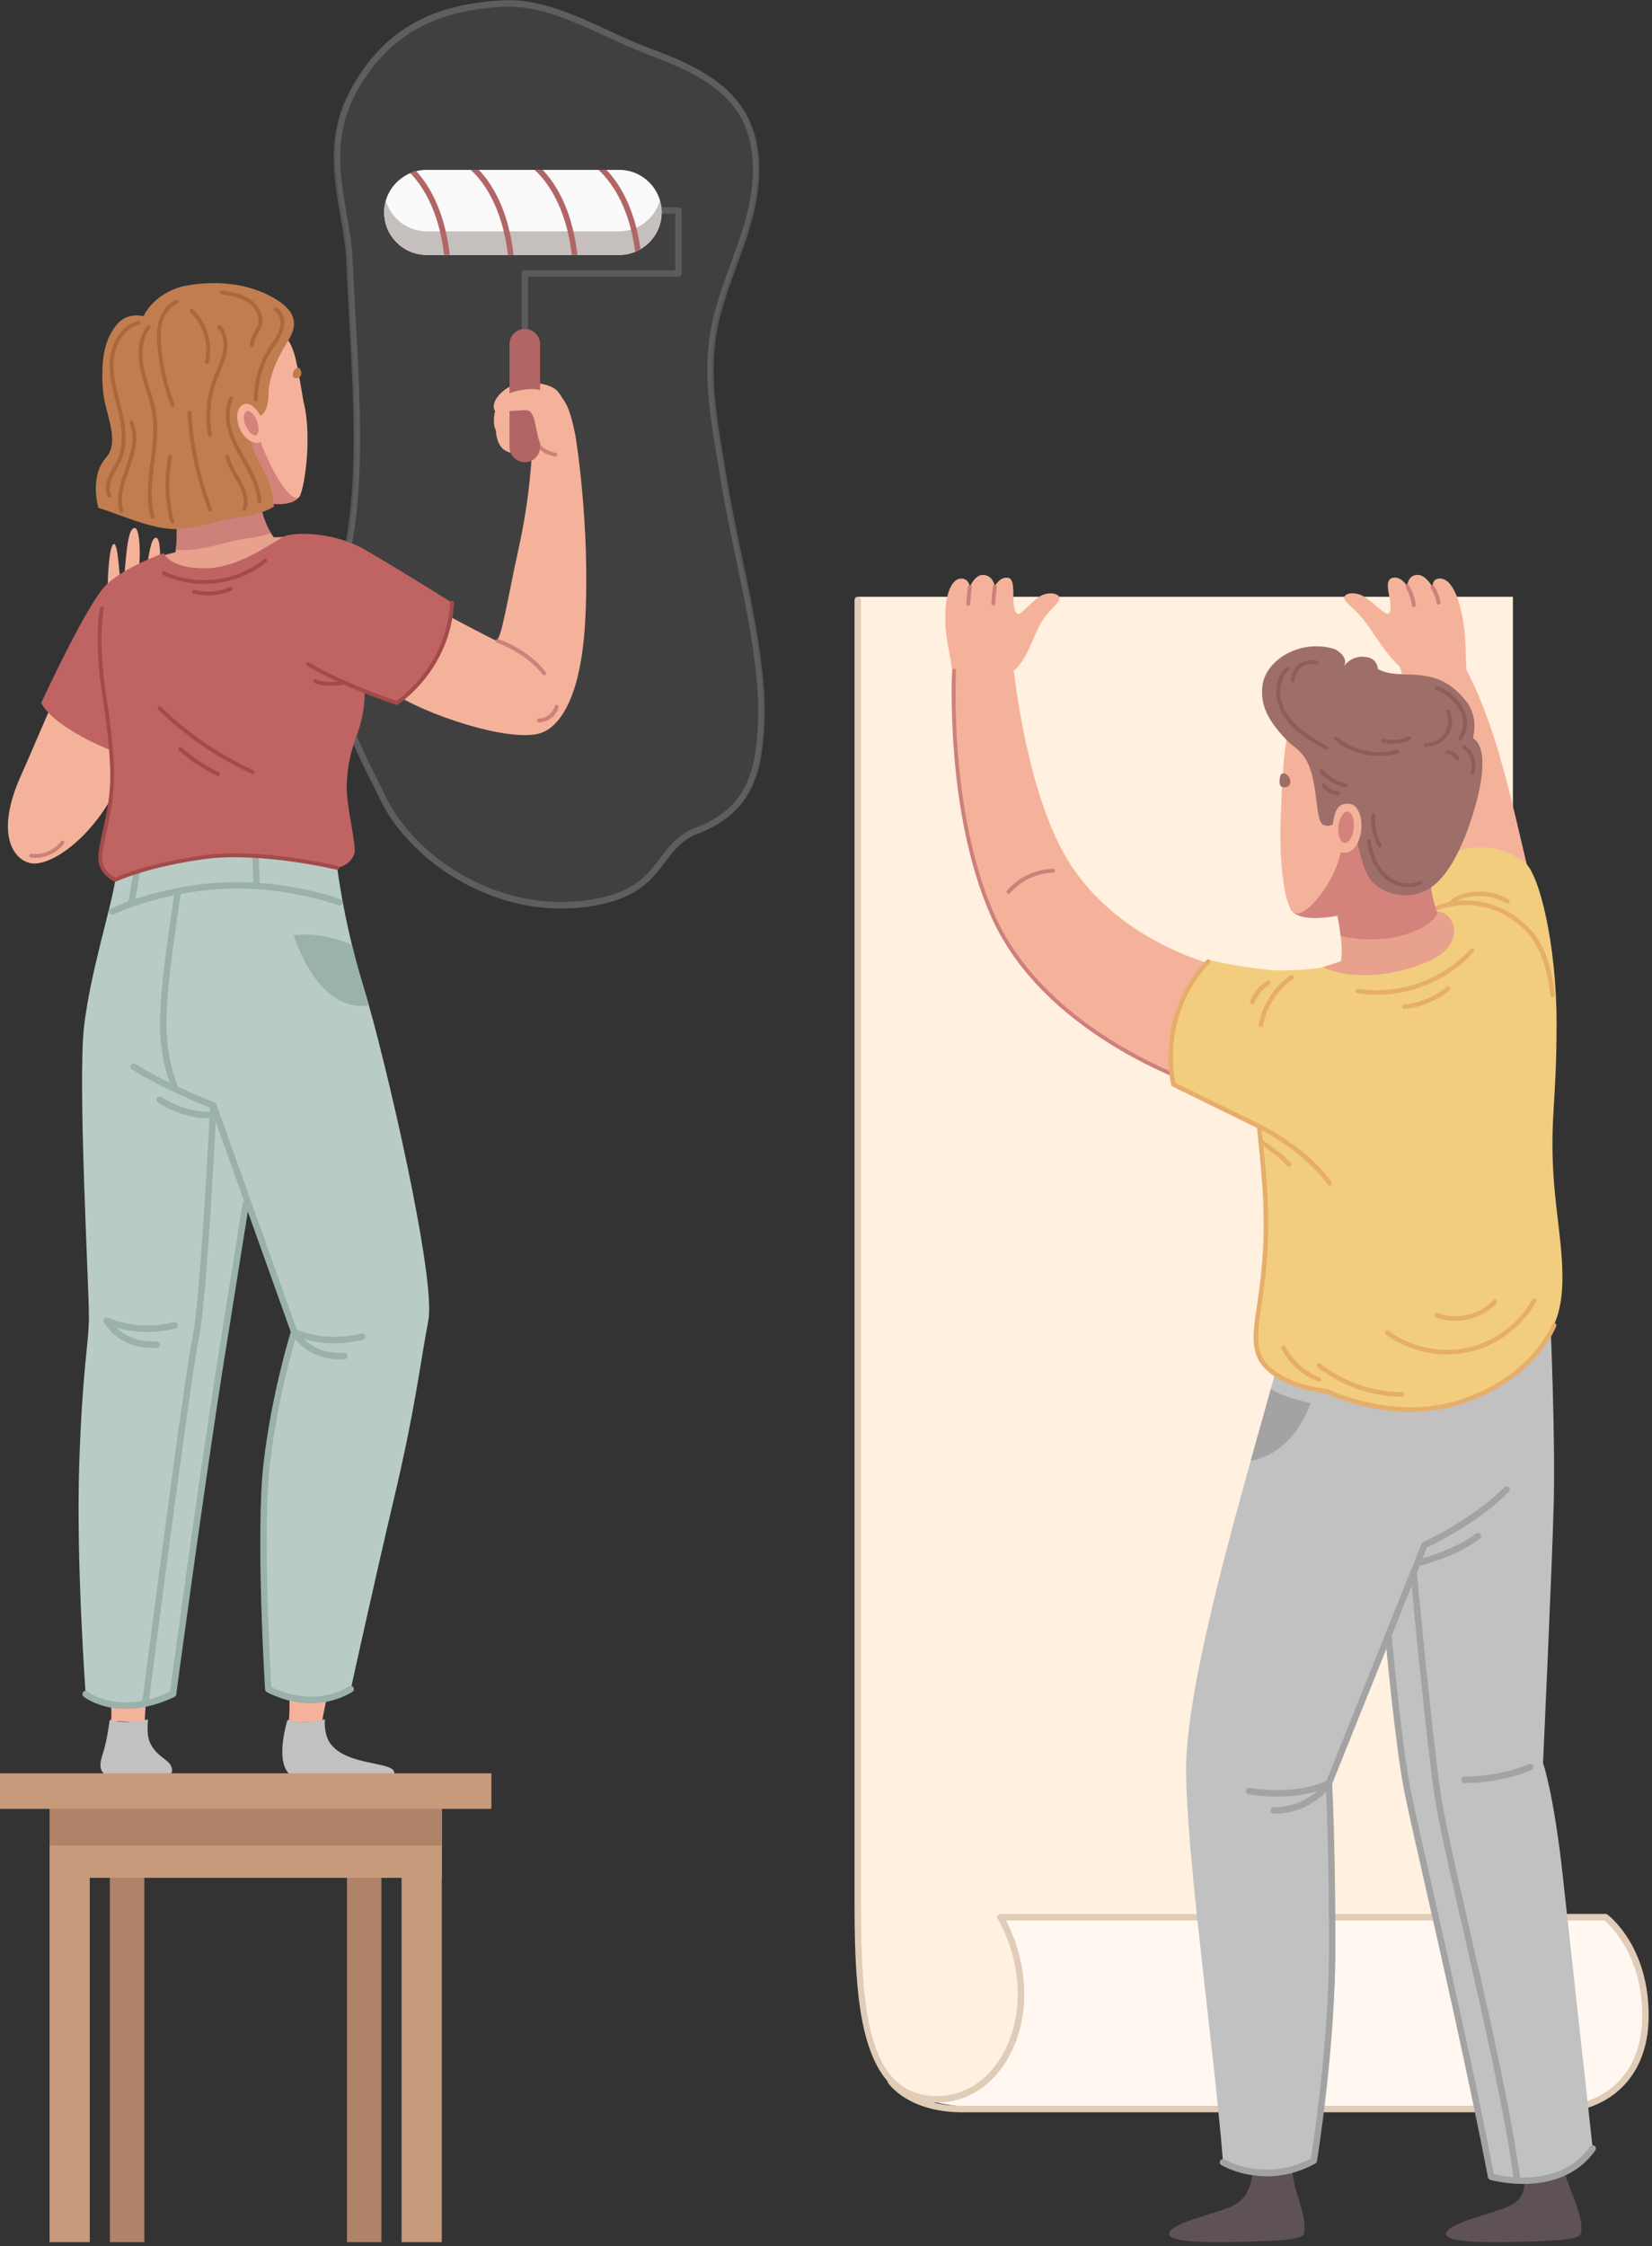 <svg xmlns="http://www.w3.org/2000/svg" width="348" height="473" viewBox="0 0 348 473" fill="none"><rect x="0" y="0" width="348" height="473" fill="#333333" stroke="none"/><g clip-path="url(#clip0_202_617)"><g style="mix-blend-mode:multiply" opacity="0.2"><path d="M80.05 167.94C77.9 163.2 72.51 154.25 70.93 144.67C68.76 131.5 73.18 119.21 74.34 105.74C75.71 89.72 74.05 72.37 73.3 54.62C72.82 43.13 66.79 31.03 74.74 17.51C80.65 7.47 89.44 0.82 106.13 0.03C116.47 -0.46 126.81 6.41 136.5 10.05C144.09 12.91 152.21 16.19 156.49 23.07C160.79 29.99 160.09 38.93 157.82 46.76C155.55 54.59 151.86 62.03 150.54 70.07C148.79 80.7 151.27 91.5 152.97 102.13C155.34 116.96 161.38 137.57 160.72 152.57C160.27 162.67 158.45 171.18 147.05 175.52C137.69 179.08 140.74 189.34 122.03 191.17C103.44 192.99 86.01 181.05 80.05 167.93V167.94Z" fill="#727272"></path></g><g style="mix-blend-mode:multiply" opacity="0.3"><path d="M118.22 191.33C100.74 191.33 85.2 179.79 79.7 167.68C79.25 166.69 78.66 165.51 77.97 164.16C75.38 159.03 71.84 152 70.59 144.42C69.15 135.68 70.56 127.51 72.06 118.86C72.8 114.57 73.57 110.13 73.96 105.62C74.99 93.59 74.3 80.96 73.57 67.59C73.34 63.47 73.11 59.2 72.93 54.97C72.8 51.86 72.26 48.74 71.69 45.44C70.18 36.71 68.62 27.69 74.45 17.77C81.23 6.24 91.01 0.79 106.17 0.07C113.68 -0.29 121.11 3.14 128.29 6.46C131.16 7.79 133.87 9.04 136.58 10.06C143.17 12.54 152.21 15.94 156.75 23.26C161.47 30.85 160.11 40.54 158.14 47.32C157.29 50.26 156.22 53.19 155.19 56.02C153.5 60.66 151.74 65.46 150.93 70.38C149.47 79.22 151.03 88.34 152.54 97.17C152.81 98.78 153.09 100.38 153.35 101.98C154.07 106.49 155.13 111.51 156.25 116.82C158.72 128.52 161.51 141.78 161.05 152.18C160.64 161.47 159.22 170.93 147.05 175.57C143.68 176.85 141.99 179.1 140.2 181.49C137.2 185.48 133.8 190 122.05 191.15C120.77 191.28 119.49 191.34 118.22 191.34V191.33ZM107.26 1.4C106.92 1.4 106.58 1.4 106.24 1.42C91.59 2.12 82.15 7.37 75.63 18.44C70.05 27.93 71.57 36.7 73.04 45.19C73.62 48.54 74.17 51.7 74.3 54.9C74.48 59.13 74.71 63.39 74.94 67.5C75.68 80.92 76.37 93.59 75.33 105.72C74.94 110.29 74.16 114.76 73.41 119.08C71.93 127.61 70.53 135.67 71.94 144.19C73.16 151.57 76.65 158.49 79.19 163.54C79.88 164.91 80.48 166.1 80.94 167.11C86.63 179.67 103.52 191.58 121.91 189.78C133.07 188.69 136.14 184.61 139.11 180.66C141.02 178.12 142.83 175.71 146.57 174.29C156.9 170.36 159.21 163.18 159.69 152.12C160.14 141.89 157.37 128.72 154.92 117.1C153.8 111.77 152.74 106.74 152.01 102.19C151.76 100.59 151.48 98.99 151.21 97.39C149.68 88.45 148.11 79.21 149.6 70.15C150.43 65.11 152.21 60.25 153.92 55.55C154.95 52.74 156 49.84 156.85 46.94C158.74 40.42 160.06 31.15 155.61 23.98C151.63 17.58 144.12 14.35 136.11 11.33C133.36 10.29 130.5 8.97 127.73 7.69C121.03 4.59 114.11 1.4 107.26 1.4Z" fill="#A3A3A3"></path></g><path d="M23.38 362.44C23.83 360.06 22.24 344.85 22.24 344.85H32.68C32.68 344.85 30.41 358.13 30.52 362.78L23.37 362.44H23.38Z" fill="#F5B29A"></path><path d="M67.87 362.67C68.32 358.81 71.27 347.8 71.27 347.8L60.37 347.35C60.37 347.35 61.39 357.56 60.82 362.67H67.86H67.87Z" fill="#F5B29A"></path><path d="M68.44 362.1C68.29 364.17 68.73 365.98 69.57 367.15C73.08 372.03 83.05 370.87 83.05 373.35C83.05 376 62.68 375.87 60.6 373.22C58.08 370.01 60.56 362.21 60.56 362.21C62.71 362.86 65.64 362.81 68.43 362.1H68.44Z" fill="#C1C1C1"></path><path d="M31.17 362.1C31.02 364.17 31.02 365.86 31.66 367.15C33.36 370.55 36.26 370.49 36.26 372.96C36.26 375.1 23.7 375.87 21.62 373.22C20.53 371.83 21.63 369.75 22.13 367.66C22.79 364.89 23.11 362.21 23.11 362.21C25.57 362.9 28.29 362.76 31.17 362.1Z" fill="#C1C1C1"></path><path d="M24.29 185.27C23.5 190.94 19.07 204.56 17.71 216.14C16.35 227.72 18.73 270.96 18.73 277.09C18.73 283.22 17.37 287.65 16.69 308.42C16.01 329.19 18.05 356.77 18.05 356.77C18.05 356.77 24.86 362.22 36.44 356.77C36.44 356.77 42.57 311.14 46.65 285.61C50.74 260.07 51.76 253.6 51.76 253.6L61.97 280.5C61.97 280.5 57.88 293.44 56.18 308.42C54.48 323.4 56.52 355.75 56.52 355.75C56.52 355.75 65.37 360.86 73.89 355.75C73.89 355.75 78.66 333.96 83.08 315.23C87.51 296.5 88.53 286.97 90.23 278.12C91.93 269.27 81.04 222.28 76.61 207.98C72.18 193.68 70.82 181.08 70.82 181.08L41.54 178.36L24.29 185.28V185.27Z" fill="#B8CCC5"></path><path d="M77.71 211.72C77.31 210.31 76.94 209.04 76.61 207.97C75.65 204.86 74.84 201.84 74.15 199C67.47 196 61.86 196.96 61.86 196.96C61.86 196.96 66.84 213.49 77.71 211.72Z" fill="#9AB2A9"></path><path d="M27.69 190.72C27.69 190.72 27.61 190.72 27.57 190.71C27.2 190.65 26.95 190.29 27.02 189.92L28.38 182.2C28.45 181.83 28.8 181.58 29.17 181.65C29.54 181.71 29.79 182.07 29.72 182.44L28.36 190.16C28.3 190.49 28.01 190.72 27.69 190.72Z" fill="#9AB2A9"></path><path d="M54.03 186.63C53.66 186.63 53.36 186.34 53.35 185.97L53.12 179.16C53.11 178.78 53.4 178.47 53.78 178.46C54.2 178.46 54.47 178.74 54.48 179.12L54.71 185.93C54.72 186.31 54.43 186.62 54.05 186.63H54.03Z" fill="#9AB2A9"></path><path d="M65.58 358.71C60.4 358.71 56.43 356.47 56.18 356.33C55.98 356.22 55.85 356.01 55.84 355.78C55.82 355.46 53.81 323.2 55.5 308.33C57.07 294.52 60.7 282.28 61.25 280.5L44.41 233.34C42.74 232.68 34.31 229.3 27.79 225.22C27.47 225.02 27.38 224.6 27.57 224.28C27.77 223.96 28.19 223.86 28.51 224.06C35.63 228.51 45.09 232.14 45.19 232.17C45.38 232.24 45.52 232.39 45.59 232.58L62.61 280.25C62.66 280.39 62.66 280.54 62.61 280.68C62.57 280.81 58.52 293.73 56.85 308.47C55.27 322.35 56.95 351.62 57.17 355.3C58.79 356.11 66.35 359.45 73.53 355.14C73.85 354.94 74.27 355.05 74.46 355.37C74.65 355.69 74.55 356.11 74.23 356.3C71.25 358.09 68.25 358.69 65.57 358.69L65.58 358.71Z" fill="#9AB2A9"></path><path d="M26.49 359.891C20.95 359.891 17.81 357.461 17.62 357.301C17.33 357.071 17.28 356.641 17.51 356.341C17.74 356.051 18.17 356.001 18.47 356.231C18.73 356.441 25 361.231 35.81 356.301C36.4 351.891 42.13 309.531 45.98 285.491C50.07 259.961 51.09 253.491 51.09 253.481C51.15 253.111 51.5 252.861 51.87 252.911C52.24 252.971 52.49 253.321 52.44 253.691C52.44 253.691 51.42 260.161 47.33 285.701C43.29 310.941 37.18 356.391 37.12 356.851C37.09 357.081 36.94 357.281 36.74 357.381C32.76 359.251 29.32 359.881 26.51 359.881L26.49 359.891Z" fill="#9AB2A9"></path><path d="M71.82 286.3C64.21 286.3 61.48 281.03 61.37 280.8C61.24 280.54 61.29 280.22 61.5 280.01C61.71 279.8 62.03 279.76 62.29 279.89C62.35 279.92 67.98 282.8 76.12 280.85C76.49 280.76 76.85 280.99 76.94 281.35C77.03 281.72 76.8 282.08 76.44 282.17C70.9 283.5 66.5 282.74 63.99 281.99C65.43 283.41 68.1 285.11 72.51 284.92C72.86 284.92 73.2 285.19 73.22 285.57C73.24 285.95 72.94 286.26 72.57 286.28C72.32 286.29 72.07 286.3 71.83 286.3H71.82Z" fill="#9AB2A9"></path><path d="M32.32 283.881C24.7 283.881 21.98 278.651 21.87 278.421C21.74 278.161 21.79 277.841 22 277.631C22.21 277.421 22.53 277.381 22.79 277.511C22.85 277.541 28.48 280.411 36.62 278.471C36.99 278.381 37.35 278.611 37.44 278.971C37.53 279.341 37.3 279.701 36.94 279.791C31.41 281.111 27.02 280.361 24.5 279.611C25.95 281.011 28.61 282.691 33 282.511C33.34 282.511 33.69 282.781 33.71 283.161C33.73 283.541 33.43 283.851 33.06 283.871C32.81 283.881 32.56 283.891 32.32 283.891V283.881Z" fill="#9AB2A9"></path><path d="M23.63 192.651C23.38 192.651 23.14 192.511 23.02 192.271C22.85 191.931 22.99 191.521 23.33 191.361C23.43 191.311 33.35 186.521 46.95 185.841C60.56 185.161 71.63 189.361 71.74 189.401C72.09 189.541 72.27 189.931 72.13 190.281C71.99 190.631 71.6 190.801 71.25 190.671C71.14 190.631 60.33 186.531 47.01 187.201C33.7 187.871 24.01 192.531 23.92 192.581C23.82 192.631 23.72 192.651 23.62 192.651H23.63Z" fill="#9AB2A9"></path><path d="M30.65 359.151C30.65 359.151 30.59 359.151 30.56 359.151C30.19 359.101 29.92 358.761 29.97 358.391C30.33 355.581 38.85 289.491 40.54 281.721C42.21 274.031 44.25 233.211 44.27 232.801C44.29 232.421 44.61 232.141 44.98 232.151C45.35 232.171 45.64 232.491 45.63 232.861C45.55 234.541 43.57 274.211 41.87 282.001C40.19 289.711 31.41 357.871 31.33 358.551C31.29 358.891 30.99 359.141 30.66 359.141L30.65 359.151Z" fill="#9AB2A9"></path><path d="M43.68 235.48C38.08 235.48 33.42 232.29 33.21 232.14C32.9 231.93 32.83 231.5 33.04 231.19C33.26 230.88 33.68 230.8 33.99 231.02C34.04 231.06 39.09 234.51 44.67 234.08C45.04 234.06 45.37 234.33 45.4 234.71C45.43 235.08 45.15 235.41 44.77 235.44C44.4 235.47 44.04 235.48 43.67 235.48H43.68Z" fill="#9AB2A9"></path><path d="M23.82 139.32C24.09 137.06 23.35 135.32 22.86 130.17C22.36 125.02 22.82 114.96 23.93 114.58C25.03 114.19 25.05 122.83 25.62 122.82C26.2 122.8 26.17 120.96 26.52 117.56C26.87 114.17 27.24 111.35 28.31 111.19C29.37 111.03 29.5 115.66 29.42 117.48C29.34 119.3 29.11 122.61 29.65 122.82C30.19 123.03 30.84 119.92 31.2 117.79C31.56 115.66 32.01 113.09 32.9 113.25C33.79 113.41 33.87 116.99 33.61 121.2C33.4 124.5 32.83 129.09 33.73 129.24C34.62 129.39 35.2 129.02 36.16 127.17C37.2 125.16 38.51 122.85 39.11 123.42C39.7 123.98 38.47 127.8 36.82 130.74C35.17 133.68 33.84 136.68 33.27 139.34L27.72 140.81L23.83 139.34L23.82 139.32Z" fill="#F5B29A"></path><path d="M24.79 123.18C19.02 127.73 9.92 151.1 4.45 163.24C-1.01 175.38 2.63 180.84 6.27 181.75C9.91 182.66 17.8 177.8 23.27 168.4C28.73 158.99 35.41 141.69 35.41 141.69L24.79 123.18Z" fill="#F5B29A"></path><path d="M33.37 117.28C33.37 117.28 38.59 115.58 47.78 114.22C56.97 112.86 61.63 113.08 61.63 113.08C61.63 113.08 55.61 118.75 46.65 120.12C37.68 121.48 33.37 117.28 33.37 117.28Z" fill="#E8A18C"></path><path d="M121.22 91.75C120.03 85.73 119.2 84.87 117.67 82.66C116.14 80.45 110.78 80.23 108.22 81.08C105.67 81.93 103.11 84.88 104.3 86.58C104.3 86.58 103.62 89.13 104.47 90.67C104.47 90.67 104.47 93.05 105.83 94.42C107.19 95.79 110.6 95.78 110.6 95.78L121.21 91.75H121.22Z" fill="#F5B29A"></path><path d="M93.07 128.97C93.07 128.97 103.28 134.42 104.42 134.87C105.56 135.32 106.92 126.02 109.19 115.8C111.46 105.58 112.14 96.73 112.14 91.74H121.22C121.22 91.74 124.4 110.81 123.26 131.01C122.3 148.01 117.36 153.2 113.97 154.36C107.6 156.55 89.21 150.42 82.4 145.65L93.07 128.97Z" fill="#F5B29A"></path><path d="M116.98 96.14C116.98 96.14 116.94 96.14 116.93 96.14C116.82 96.13 114.24 95.77 113.08 93.88C112.96 93.69 113.02 93.44 113.21 93.32C113.4 93.2 113.65 93.26 113.77 93.46C114.72 95.01 117.01 95.33 117.03 95.33C117.25 95.36 117.41 95.56 117.38 95.79C117.35 96 117.18 96.15 116.98 96.15V96.14Z" fill="#CE807B"></path><path d="M54.35 103.18L34.85 98.29C34.85 98.29 38.38 108.56 36.89 116.7C36.89 116.7 40.63 117.85 47.32 117.25C57.56 116.34 58.01 113.52 58.01 113.52C56.06 111.55 54.55 106.56 54.35 103.17V103.18Z" fill="#E8A18C"></path><path d="M51.3 89.03C50.04 89.54 38.36 100.6 38.36 100.6L54.64 105.67C54.64 105.67 60.74 107.27 62.88 104.81C62.88 104.81 53.1 88.3 51.3 89.03Z" fill="#D3837B"></path><path d="M57.08 112.28C55.6 109.91 54.52 106 54.36 103.18L34.86 98.29C34.86 98.29 38.11 107.76 37.04 115.73C37.82 115.82 38.58 115.86 39.29 115.82C44.54 115.56 48.62 113.72 52.77 113.28C54.5 113.1 55.95 112.68 57.09 112.27L57.08 112.28Z" fill="#CE807B"></path><path d="M110.55 71.52C110.17 71.52 109.87 71.21 109.87 70.84V57.59C109.87 57.21 110.17 56.91 110.55 56.91H142.22V45.02H135.89C135.51 45.02 135.21 44.71 135.21 44.34C135.21 43.97 135.51 43.66 135.89 43.66H142.91C143.29 43.66 143.59 43.97 143.59 44.34V57.59C143.59 57.97 143.29 58.27 142.91 58.27H111.24V70.84C111.24 71.22 110.94 71.52 110.56 71.52H110.55Z" fill="#5B5B5B"></path><path d="M130.42 53.69H89.89C84.94 53.69 80.93 49.68 80.93 44.73C80.93 39.78 84.94 35.77 89.89 35.77H130.42C135.37 35.77 139.38 39.78 139.38 44.73C139.38 49.68 135.37 53.69 130.42 53.69Z" fill="#FAFAFA"></path><path d="M110.55 97.34C108.77 97.34 107.33 95.9 107.33 94.12V72.49C107.33 70.71 108.77 69.27 110.55 69.27C112.33 69.27 113.77 70.71 113.77 72.49V94.12C113.77 95.9 112.33 97.34 110.55 97.34Z" fill="#B26565"></path><path d="M130.42 48.72H89.89C85.8 48.72 82.36 45.98 81.28 42.24C81.05 43.03 80.92 43.86 80.92 44.72C80.92 49.67 84.93 53.68 89.88 53.68H130.41C135.36 53.68 139.37 49.67 139.37 44.72C139.37 43.86 139.24 43.03 139.01 42.24C137.93 45.98 134.49 48.72 130.4 48.72H130.42Z" fill="#C5BFBD"></path><path d="M86.42 36.45C88.77 38.86 92.42 44.04 93.56 53.68H94.74C93.65 44.11 90.19 38.75 87.68 36.04C87.25 36.15 86.83 36.28 86.43 36.45H86.42Z" fill="#B26565"></path><path d="M99.14 35.76C101.38 37.78 105.74 42.99 107 53.69H108.18C107.05 43.77 103.37 38.37 100.85 35.76H99.14Z" fill="#B26565"></path><path d="M112.59 35.76C114.83 37.78 119.19 42.99 120.45 53.69H121.63C120.5 43.77 116.82 38.37 114.3 35.76H112.59Z" fill="#B26565"></path><path d="M126.04 35.76C128.24 37.74 132.46 42.77 133.82 53.02C134.2 52.86 134.57 52.68 134.92 52.47C133.64 43.32 130.16 38.26 127.74 35.76H126.03H126.04Z" fill="#B26565"></path><path d="M63.94 84.6C62.56 76.81 62.24 73.37 60.23 71.08C60.23 71.08 54.09 75.1 55.1 82.12C55.1 82.12 56.32 86.97 54.27 87.49L54.88 93.07C58.3 101.79 61.52 105.48 62.88 104.81C63.94 104.29 65.92 92.38 63.94 84.6Z" fill="#F5B29A"></path><path d="M63.42 78.24C63.76 79.561 62.26 80.031 61.8 79.35C61.18 78.421 62.91 76.29 63.42 78.24Z" fill="#C17D4F"></path><path d="M52.63 90.191C52.68 92.99 53.3 95.281 55.38 98.781C57.46 102.28 57.72 106.67 57.72 106.67C57.72 106.67 55.04 108.43 50.89 108.87C46.74 109.31 42.67 111.14 37.41 111.41C32.16 111.67 24.88 108.15 20.73 106.97C20.73 106.97 18.75 100.43 22.33 96.38C25.43 92.88 22.06 86.951 21.69 82.26C21.05 74.24 22.65 70.581 24.81 68.13C26.97 65.691 30.25 66.581 30.25 66.581C30.25 66.581 32.13 62.02 38.38 60.331C45.52 58.831 52.05 59.81 56.78 62.261C61.64 64.781 63.21 67.561 60.84 71.51C59.62 73.561 57.31 77.13 56.67 81.51C56.45 82.981 56.88 86.861 54.53 87.701C51.65 88.731 52.62 90.191 52.62 90.191H52.63Z" fill="#C17D4F"></path><path d="M51.36 85.14C50.04 85.57 49.5 87.69 50.47 90.15C51.41 92.53 53.75 93.85 54.88 93.07C57.62 92.69 54.47 84.05 51.36 85.14Z" fill="#F5B29A"></path><path d="M51.9 89.951C52.58 91.241 53.68 92.111 54.17 91.481C54.66 90.861 54.51 89.301 53.83 88.001C53.15 86.711 52.2 86.161 51.71 86.791C51.22 87.411 51.22 88.651 51.89 89.951H51.9Z" fill="#D3837B"></path><path d="M34.5 116.49C34.5 116.49 35.86 119.89 43.58 119.67C51.3 119.44 58.4 113.27 60.49 112.75C63.21 112.07 70.7 112.18 76.95 115.81C84.86 120.41 95.22 126.93 95.22 126.93C95.22 126.93 94.88 140.55 83.53 148.04L76.78 145.66C76.78 145.66 77.01 147.93 76.1 151.79C75.19 155.65 73.38 158.09 73.04 165.07C72.82 169.61 75.23 178.11 74.63 179.84C73.77 182.32 71.04 182.77 71.04 182.77C71.04 182.77 55.16 178.91 43.13 180.5C31.1 182.09 24.29 185.27 24.29 185.27C24.29 185.27 20.89 183.91 21.11 180.28C21.34 176.63 23.49 171.43 23.61 164.62C23.69 160.31 23.49 158.08 23.49 158.08C23.49 158.08 11.63 153.5 8.68 148.05C8.68 148.05 18.38 126.94 22.47 123.08C26.56 119.22 34.5 116.5 34.5 116.5V116.49Z" fill="#BF6363"></path><path d="M114.07 93.9C112.88 92.03 113.01 87.82 111.63 86.65C110.55 85.73 105.9 87.66 105.21 85.39C104.49 82.98 110.32 81.64 113.04 81.99C115.76 82.33 117.98 86.76 118.83 89.31C119.68 91.86 114.06 93.91 114.06 93.91L114.07 93.9Z" fill="#F5B29A"></path><path d="M54.64 106.071C54.42 106.071 54.24 105.901 54.23 105.681C54.11 103.071 52.95 100.621 51.84 98.571C51.55 98.041 51.25 97.511 50.95 96.981C49.98 95.271 48.98 93.501 48.32 91.601C47.31 88.701 47.31 85.911 48.33 83.731C48.43 83.521 48.67 83.441 48.87 83.531C49.07 83.631 49.16 83.871 49.07 84.071C48.14 86.051 48.15 88.631 49.09 91.321C49.73 93.151 50.71 94.891 51.66 96.571C51.96 97.101 52.26 97.641 52.56 98.181C53.72 100.311 54.92 102.871 55.05 105.641C55.06 105.871 54.89 106.061 54.66 106.071C54.66 106.071 54.65 106.071 54.64 106.071Z" fill="#AC663B"></path><path d="M53.89 84.611C53.67 84.611 53.48 84.431 53.48 84.201C53.45 80.371 54.57 76.491 56.63 73.261C56.83 72.951 57.03 72.651 57.24 72.341C57.93 71.321 58.58 70.361 58.91 69.251C59.3 67.931 59.07 66.211 57.86 65.491C57.67 65.371 57.6 65.121 57.72 64.931C57.84 64.741 58.09 64.671 58.28 64.791C59.84 65.721 60.17 67.861 59.69 69.481C59.33 70.711 58.61 71.771 57.92 72.791C57.72 73.091 57.51 73.391 57.32 73.691C55.35 76.781 54.27 80.511 54.3 84.181C54.3 84.411 54.12 84.591 53.89 84.591V84.611Z" fill="#AC663B"></path><path d="M51.53 107.58C51.53 107.58 51.44 107.58 51.4 107.56C51.19 107.49 51.07 107.26 51.14 107.04C51.62 105.6 51.29 103.87 50.12 101.75C49.9 101.35 49.67 100.96 49.43 100.56C48.66 99.25 47.85 97.9 47.53 96.36C47.48 96.14 47.62 95.92 47.85 95.88C48.07 95.83 48.29 95.98 48.33 96.2C48.62 97.6 49.36 98.84 50.13 100.15C50.37 100.55 50.61 100.95 50.83 101.36C52.12 103.69 52.47 105.63 51.91 107.3C51.85 107.47 51.69 107.58 51.52 107.58H51.53Z" fill="#AC663B"></path><path d="M23.03 104.85C22.88 104.85 22.73 104.76 22.66 104.61C22.11 103.41 22.2 101.86 22.91 100.23C23.19 99.59 23.54 98.98 23.87 98.39C24.21 97.79 24.57 97.16 24.84 96.52C26.22 93.27 25.57 89.43 24.84 86.45C24.7 85.86 24.54 85.27 24.39 84.67C23.67 81.86 22.92 78.95 23.12 76C23.35 72.63 25.31 68.55 29.07 67.58C29.29 67.52 29.51 67.66 29.57 67.87C29.63 68.09 29.49 68.31 29.28 68.37C25.91 69.24 24.15 72.96 23.94 76.05C23.75 78.87 24.48 81.71 25.19 84.46C25.34 85.06 25.5 85.65 25.64 86.25C26.39 89.35 27.07 93.36 25.6 96.83C25.31 97.51 24.95 98.16 24.59 98.78C24.27 99.35 23.93 99.94 23.67 100.54C23.31 101.36 22.8 102.93 23.41 104.25C23.5 104.45 23.41 104.7 23.21 104.79C23.15 104.82 23.1 104.83 23.04 104.83L23.03 104.85Z" fill="#AC663B"></path><path d="M25.54 107.95C25.36 107.95 25.19 107.83 25.15 107.65C24.33 104.55 25.43 101.44 26.5 98.42L26.61 98.13C27.69 95.07 28.53 91.87 27.3 89.16C27.21 88.95 27.3 88.71 27.5 88.62C27.71 88.53 27.95 88.62 28.04 88.82C29.38 91.8 28.51 95.19 27.37 98.4L27.27 98.7C26.24 101.6 25.18 104.59 25.94 107.44C26 107.66 25.87 107.88 25.65 107.94C25.61 107.94 25.58 107.95 25.55 107.95H25.54Z" fill="#AC663B"></path><path d="M32.16 109.31C31.98 109.31 31.82 109.19 31.77 109.01C30.69 105.11 31.22 101.03 31.73 97.09C32.16 93.77 32.6 90.34 32.07 87.06C31.8 85.34 31.25 83.64 30.73 81.99C30.32 80.69 29.89 79.35 29.59 77.99C29.1 75.77 28.62 71.61 31 68.63C31.14 68.45 31.4 68.43 31.57 68.57C31.75 68.71 31.78 68.97 31.63 69.14C29.47 71.86 29.92 75.74 30.38 77.82C30.67 79.14 31.1 80.46 31.5 81.74C32.04 83.42 32.59 85.15 32.87 86.93C33.41 90.33 32.96 93.82 32.53 97.2C32.03 101.06 31.52 105.06 32.55 108.8C32.61 109.02 32.48 109.24 32.26 109.3C32.22 109.3 32.19 109.31 32.15 109.31H32.16Z" fill="#AC663B"></path><path d="M36.3 110.31C36.12 110.31 35.95 110.19 35.91 110.01C34.7 105.47 34.54 100.64 35.46 96.03C35.5 95.81 35.71 95.67 35.94 95.71C36.16 95.75 36.31 95.97 36.26 96.19C35.36 100.68 35.51 105.38 36.69 109.8C36.75 110.02 36.62 110.24 36.4 110.3C36.36 110.3 36.33 110.31 36.29 110.31H36.3Z" fill="#AC663B"></path><path d="M36.39 85.691C36.23 85.691 36.07 85.591 36.01 85.43C34.47 81.43 33.51 77.24 33.16 72.96C33.02 71.26 32.95 69.27 33.52 67.4C34.14 65.38 35.5 63.77 37.15 63.111C37.36 63.031 37.6 63.13 37.68 63.34C37.76 63.55 37.66 63.791 37.45 63.87C36.02 64.441 34.84 65.85 34.29 67.641C33.76 69.371 33.83 71.27 33.96 72.891C34.31 77.081 35.25 81.201 36.76 85.13C36.84 85.341 36.74 85.581 36.52 85.66C36.47 85.68 36.42 85.691 36.37 85.691H36.39Z" fill="#AC663B"></path><path d="M53.12 73.04C52.92 73.04 52.74 72.891 52.72 72.68C52.59 71.621 53.11 70.721 53.61 69.85C53.9 69.341 54.18 68.861 54.33 68.35C54.87 66.55 53.66 64.63 52.18 63.67C50.54 62.59 48.45 62.27 46.6 61.99C46.38 61.961 46.22 61.751 46.26 61.52C46.29 61.3 46.51 61.141 46.73 61.181C48.66 61.48 50.84 61.81 52.63 62.99C54.36 64.121 55.77 66.41 55.12 68.591C54.94 69.191 54.63 69.731 54.32 70.26C53.87 71.05 53.44 71.79 53.53 72.581C53.56 72.8 53.4 73.01 53.17 73.04C53.15 73.04 53.14 73.04 53.12 73.04Z" fill="#AC663B"></path><path d="M44.23 91.93C44.03 91.93 43.86 91.79 43.83 91.591C43.13 87.63 43.5 83.54 44.9 79.76C45.12 79.16 45.37 78.57 45.62 77.981C46.12 76.79 46.64 75.561 46.91 74.3C47.35 72.221 46.97 70.29 45.87 69.13C45.72 68.971 45.72 68.71 45.89 68.55C46.05 68.4 46.31 68.4 46.47 68.57C47.75 69.93 48.21 72.13 47.71 74.481C47.42 75.82 46.89 77.081 46.38 78.311C46.14 78.891 45.89 79.471 45.67 80.061C44.32 83.701 43.96 87.641 44.64 91.46C44.68 91.68 44.53 91.891 44.31 91.93C44.29 91.93 44.26 91.93 44.24 91.93H44.23Z" fill="#AC663B"></path><path d="M44.26 107.701C44.1 107.701 43.94 107.601 43.88 107.441C41.37 100.871 39.9 93.981 39.51 86.951C39.5 86.721 39.67 86.531 39.9 86.52C40.16 86.52 40.32 86.68 40.33 86.91C40.72 93.85 42.17 100.661 44.65 107.151C44.73 107.361 44.62 107.601 44.41 107.681C44.36 107.701 44.31 107.711 44.26 107.711V107.701Z" fill="#AC663B"></path><path d="M43.57 76.601C43.57 76.601 43.51 76.601 43.48 76.591C43.26 76.541 43.12 76.321 43.18 76.101C44.06 72.421 42.84 68.361 40.08 65.771C39.92 65.621 39.91 65.361 40.06 65.191C40.21 65.021 40.48 65.021 40.64 65.171C43.61 67.961 44.92 72.321 43.98 76.291C43.94 76.481 43.77 76.601 43.58 76.601H43.57Z" fill="#AC663B"></path><path d="M114.63 142.21C114.51 142.21 114.39 142.15 114.3 142.05C110.79 137.44 104.8 135.4 104.74 135.38C104.53 135.31 104.41 135.08 104.48 134.86C104.55 134.65 104.78 134.53 105 134.6C105.26 134.68 111.29 136.74 114.96 141.55C115.1 141.73 115.06 141.99 114.88 142.12C114.81 142.18 114.72 142.2 114.63 142.2V142.21Z" fill="#CE807B"></path><path d="M113.55 152.11H113.5C113.27 152.11 113.09 151.92 113.1 151.7C113.1 151.47 113.26 151.27 113.51 151.3C113.52 151.3 113.54 151.3 113.55 151.3C115.04 151.3 116.48 150.18 116.85 148.74C116.91 148.52 117.12 148.39 117.35 148.44C117.57 148.5 117.7 148.72 117.65 148.94C117.19 150.76 115.44 152.12 113.56 152.12L113.55 152.11Z" fill="#CE807B"></path><path d="M7.46 180.67C7.15 180.67 6.83 180.65 6.52 180.61C6.3 180.58 6.14 180.37 6.17 180.15C6.2 179.93 6.41 179.77 6.63 179.8C8.95 180.12 11.43 179.07 12.82 177.19C12.95 177.01 13.21 176.97 13.39 177.1C13.57 177.23 13.61 177.49 13.47 177.67C12.09 179.53 9.76 180.67 7.44 180.67H7.46Z" fill="#CE807B"></path><path d="M83.54 148.45C83.54 148.45 83.45 148.45 83.41 148.43C83.29 148.39 71.71 144.51 64.71 140.22C64.52 140.1 64.46 139.85 64.58 139.66C64.7 139.47 64.95 139.41 65.14 139.53C71.57 143.47 81.96 147.08 83.48 147.6C84.81 146.69 94.1 139.89 94.82 126.92C94.83 126.7 94.99 126.54 95.25 126.53C95.48 126.54 95.65 126.74 95.64 126.96C94.84 141.31 83.87 148.33 83.76 148.4C83.69 148.44 83.62 148.46 83.54 148.46V148.45Z" fill="#A34B4B"></path><path d="M69.63 144.43C67.38 144.43 66.27 143.84 66.21 143.81C66.01 143.7 65.94 143.45 66.05 143.26C66.16 143.06 66.4 142.99 66.6 143.1C66.6 143.1 68.43 144.04 72.13 143.4C72.36 143.35 72.56 143.51 72.6 143.73C72.64 143.95 72.49 144.16 72.27 144.2C71.27 144.37 70.39 144.44 69.64 144.44L69.63 144.43Z" fill="#A34B4B"></path><path d="M53.24 163.02C53.18 163.02 53.12 163.01 53.07 162.98C45.75 159.61 39.11 155.06 33.33 149.45C33.17 149.29 33.16 149.03 33.33 148.87C33.49 148.71 33.74 148.7 33.91 148.87C39.63 154.42 46.19 158.92 53.43 162.25C53.64 162.34 53.72 162.59 53.63 162.79C53.56 162.94 53.41 163.03 53.26 163.03L53.24 163.02Z" fill="#A34B4B"></path><path d="M45.96 163.45C45.9 163.45 45.84 163.44 45.78 163.41C42.86 162 40.14 160.2 37.7 158.05C37.53 157.9 37.51 157.64 37.66 157.47C37.81 157.3 38.07 157.28 38.24 157.43C40.62 159.53 43.28 161.29 46.13 162.67C46.33 162.77 46.42 163.01 46.32 163.22C46.25 163.37 46.1 163.45 45.95 163.45H45.96Z" fill="#A34B4B"></path><path d="M24.29 185.68C24.24 185.68 24.19 185.68 24.14 185.65C24.1 185.64 20.46 184.13 20.71 180.25C20.8 178.75 21.19 177.02 21.64 175.02C22.31 172.03 23.07 168.63 23.21 164.6C23.43 157.91 21.64 147.08 21.63 146.98C21.61 146.87 19.7 135.7 21.06 128.06C21.1 127.84 21.31 127.69 21.53 127.73C21.75 127.77 21.9 127.98 21.86 128.2C20.53 135.7 22.41 146.73 22.43 146.84C22.45 146.95 24.25 157.86 24.02 164.63C23.88 168.74 23.08 172.32 22.43 175.2C21.99 177.17 21.61 178.87 21.52 180.3C21.34 183.2 23.66 184.52 24.29 184.82C25.43 184.32 32.16 181.54 43.08 180.1C55.05 178.52 70.98 182.34 71.14 182.38C71.36 182.43 71.49 182.65 71.44 182.87C71.39 183.09 71.17 183.23 70.95 183.17C70.79 183.13 55.01 179.35 43.19 180.91C31.36 182.47 24.54 185.61 24.47 185.64C24.42 185.67 24.36 185.68 24.3 185.68H24.29Z" fill="#A34B4B"></path><path d="M42.97 122.98C40.01 122.98 37.06 122.37 34.36 121.11C34.16 121.01 34.07 120.77 34.16 120.57C34.26 120.37 34.5 120.28 34.7 120.37C41.43 123.51 49.83 122.47 55.59 117.78C55.76 117.64 56.02 117.66 56.16 117.84C56.3 118.01 56.28 118.27 56.1 118.41C52.41 121.41 47.68 122.98 42.96 122.98H42.97Z" fill="#A34B4B"></path><path d="M43.81 125.39C42.79 125.39 41.76 125.27 40.77 125.03C40.55 124.98 40.42 124.76 40.47 124.54C40.52 124.32 40.74 124.19 40.96 124.24C43.44 124.84 46.09 124.64 48.45 123.67C48.66 123.58 48.9 123.68 48.98 123.89C49.07 124.1 48.97 124.34 48.76 124.42C47.19 125.06 45.5 125.39 43.81 125.39Z" fill="#A34B4B"></path><path d="M36.77 229.421C36.51 229.421 36.27 229.271 36.15 229.031C36.05 228.821 33.7 223.691 33.7 215.461C33.7 208.811 35.28 198.07 36.22 191.65C36.45 190.09 36.64 188.77 36.77 187.79C36.82 187.42 37.17 187.151 37.53 187.211C37.9 187.261 38.16 187.601 38.11 187.971C37.98 188.961 37.78 190.291 37.55 191.851C36.61 198.231 35.05 208.911 35.05 215.461C35.05 223.361 37.35 228.401 37.37 228.451C37.53 228.791 37.38 229.201 37.04 229.351C36.95 229.391 36.85 229.411 36.75 229.411L36.77 229.421Z" fill="#9AB2A9"></path><path d="M30.41 379.35H23.15V472.19H30.41V379.35Z" fill="#B08268"></path><path d="M80.35 379.35H73.09V472.19H80.35V379.35Z" fill="#B08268"></path><path d="M93.07 379.35H10.44V395.47H93.07V379.35Z" fill="#C69A7A"></path><path d="M18.91 379.35H10.44V472.19H18.91V379.35Z" fill="#C69A7A"></path><path d="M93.06 379.35H84.59V472.19H93.06V379.35Z" fill="#C69A7A"></path><path d="M93.07 379.35H10.44V388.66H93.07V379.35Z" fill="#B08268"></path><path d="M103.51 373.45H0V380.94H103.51V373.45Z" fill="#C69A7A"></path><path d="M330.51 441.89H196.35C196.35 441.89 178.19 447.56 180.69 391.84V125.68H318.7V391.84C318.7 431.34 330.5 441.89 330.5 441.89H330.51Z" fill="#FFF0E0"></path><path d="M337.21 403.76H210.77C220.42 417.83 213.15 448.93 190.72 440.51C200.09 446.44 236.49 444.36 266.95 444.16C290.71 444.01 318.45 445.29 330.55 444.02C355.26 441.43 346.86 407.16 337.21 403.75V403.76Z" fill="#FFF7F0"></path><path d="M328.24 444.84H202.71C191.35 444.84 187.24 438.89 187.07 438.64C187 438.53 186.96 438.41 186.96 438.29C180.7 431.13 180.01 416.32 180.01 400.35V126.36C180.01 125.98 180.31 125.68 180.69 125.68C181.07 125.68 181.37 125.99 181.37 126.36V400.35C181.37 422.83 182.58 441.44 197.49 441.44C202.96 441.44 207.9 438.34 211.06 432.94C215.81 424.81 215.47 413.48 210.17 404.09C210.05 403.88 210.05 403.62 210.17 403.41C210.29 403.2 210.52 403.07 210.76 403.07H338.22C338.37 403.07 338.51 403.12 338.63 403.21C338.99 403.48 347.37 409.94 347.3 424.64C347.24 438.59 337.68 444.84 328.23 444.84H328.24ZM196.61 442.78C198.33 443.21 200.35 443.48 202.71 443.48H328.24C337.01 443.48 345.89 437.65 345.95 424.64C346.01 411.78 339.16 405.43 337.99 404.44H211.91C216.9 414.04 217.06 425.38 212.24 433.63C208.83 439.46 203.46 442.8 197.49 442.8C197.19 442.8 196.9 442.8 196.61 442.78Z" fill="#E0CCB7"></path><path d="M200.55 141.27C200.43 139.08 199.4 135.36 199.19 132.04C198.76 125.23 200.47 121.89 202.42 121.84C204.16 121.79 204.29 123.63 204.29 123.63C204.29 123.63 205.31 121.08 207.01 121.08C209.22 121.08 209.56 123.46 209.56 123.46C209.56 123.46 210.52 121.52 212.23 121.66C214.41 121.84 212.68 127.3 214.16 129.15C214.84 130 217.06 126.79 219.1 125.57C220.8 124.55 223.02 124.89 223.19 125.91C223.36 126.93 220.81 128.46 219.1 131.53C217.4 134.59 216.29 139.02 213.57 141.23C209 142.6 204.67 142.57 200.55 141.27Z" fill="#F5B29A"></path><path d="M203.96 127.6C203.96 127.6 203.95 127.6 203.94 127.6C203.71 127.59 203.54 127.39 203.55 127.17C203.63 125.64 203.89 123.6 203.89 123.58C203.92 123.36 204.13 123.2 204.35 123.23C204.57 123.26 204.73 123.46 204.7 123.69C204.7 123.71 204.45 125.73 204.36 127.23C204.35 127.45 204.17 127.62 203.95 127.62L203.96 127.6Z" fill="#CE807B"></path><path d="M209.24 127.51C209.24 127.51 209.23 127.51 209.22 127.51C208.99 127.5 208.82 127.3 208.83 127.08C208.91 125.55 209.17 123.51 209.17 123.49C209.2 123.27 209.42 123.11 209.63 123.14C209.85 123.17 210.01 123.37 209.98 123.6C209.98 123.62 209.73 125.64 209.64 127.14C209.63 127.36 209.45 127.53 209.23 127.53L209.24 127.51Z" fill="#CE807B"></path><path d="M264 456.81C263.57 460.08 262.95 462.89 259.71 464.53C256.47 466.17 246.43 468.1 246.29 470.44C246.17 472.34 255.28 472.32 262.92 472.08C269.34 471.88 274.46 471.74 274.72 470.28C275.45 466.19 271.99 460.63 272.2 456.19L263.99 456.81H264Z" fill="#5E5254"></path><path d="M321.19 457.37C321.19 460.67 321.28 462.9 318.04 464.53C314.8 466.16 304.76 468.1 304.62 470.44C304.5 472.34 313.61 472.32 321.25 472.08C327.67 471.88 332.79 471.74 333.05 470.28C333.78 466.19 329.61 459.92 329.24 455.49L321.19 457.36V457.37Z" fill="#5E5254"></path><path d="M322.56 185.61C319.38 174.26 315.75 151.33 306.67 137.26H293.96C293.96 137.26 298.5 151.79 300.32 163.82C302.14 175.85 300.83 186.82 300.83 186.82L322.57 185.61H322.56Z" fill="#F5B29A"></path><path d="M270.27 281.86C269.62 289.22 249.97 348.14 249.86 372.33C249.78 389.88 255.69 430.85 257.64 455.38C257.64 455.38 266.39 460.64 276.76 455.03C276.76 455.03 280.65 431.67 280.65 409.94C280.65 388.21 279.95 375.54 279.95 375.54L292.37 343.22C292.37 343.22 294.58 367.42 296.53 377.24C298.47 387.05 307.98 426.53 314.13 458.42C314.13 458.42 328.39 462.62 335.51 452.46C335.51 452.46 331.19 413.33 329.25 395.46C327.31 377.59 325.04 371.28 325.04 371.28C325.04 371.28 326.98 329.58 327.31 316.26C327.64 302.94 326.66 279.82 326.66 279.82L270.28 281.86H270.27Z" fill="#C1C1C1"></path><path d="M200.55 141.27L213.57 141.23C213.57 141.23 216.38 168.45 225.74 182.43C238.17 200.99 261.15 204.56 261.15 204.56L254.34 229.08C254.34 229.08 220.63 219.04 209.05 192.65C199.26 170.33 200.54 141.27 200.54 141.27H200.55Z" fill="#F5B29A"></path><path d="M254.35 229.49C254.35 229.49 254.27 229.49 254.23 229.47C253.89 229.37 220.2 219.07 208.69 192.81C198.97 170.65 200.58 141.54 200.6 141.24C200.61 141.02 200.79 140.84 201.03 140.86C201.26 140.87 201.43 141.07 201.41 141.29C201.39 141.58 199.79 170.51 209.43 192.48C220.8 218.4 254.12 228.59 254.46 228.69C254.68 228.75 254.8 228.98 254.74 229.2C254.69 229.38 254.52 229.49 254.35 229.49Z" fill="#CE807B"></path><path d="M308.92 141.27C308.74 139.08 308.85 135.11 308.37 131.81C307.35 124.66 305.34 121.89 303.38 121.83C301.64 121.78 301.75 123.62 301.75 123.62C301.75 123.62 300.38 121.07 298.68 121.07C296.47 121.07 296.45 123.45 296.45 123.45C296.45 123.45 295.21 121.39 293.54 121.65C290.78 122.08 293.86 127.29 292.63 129.14C292.07 129.99 289.4 126.78 287.2 125.56C285.36 124.54 283.19 124.88 283.16 125.9C283.13 126.92 285.89 128.45 288.01 131.52C290.13 134.58 292.85 139.01 295.88 141.22C300.63 142.59 304.96 142.56 308.91 141.26L308.92 141.27Z" fill="#F5B29A"></path><path d="M247.2 228.4C247.2 228.4 243.11 215.12 254.69 202.18C254.69 202.18 260.93 203.66 268.08 204.34C269.7 204.49 276.42 204.29 278.67 203.67C285.49 201.77 293.92 197 296.23 193.67C299.29 189.24 299.98 182.77 299.98 182.77C299.98 182.77 310.88 173.92 321.21 181.66C324.2 183.9 327.9 198.77 327.9 215.46C327.9 232.15 326.54 235.21 327.22 247.13C327.9 259.05 331.31 271.46 326.96 279.82C323.07 287.3 315.3 295.48 301 296.5C288.09 297.42 279.51 293.02 279.51 293.02C272.7 293.02 267.15 289.25 265.59 286.29C262.53 280.5 267.29 273.69 266.61 253.94C266.42 248.5 265.93 244.07 265.25 237.26C258.44 234.54 247.2 228.41 247.2 228.41V228.4Z" fill="#F2CD7E"></path><path d="M309.23 151.48C309.03 154.33 307.24 155.88 304.99 157.34C304.45 157.69 304.98 158.67 305.55 158.34C308.2 156.85 310.35 154.71 309.55 151.48C309.51 151.32 309.25 151.28 309.23 151.48Z" fill="#BD8073"></path><path d="M266.79 458.31C261.29 458.31 257.52 456.1 257.28 455.96C256.96 455.77 256.85 455.35 257.05 455.03C257.24 454.71 257.66 454.6 257.98 454.8C258.06 454.85 266.37 459.68 276.13 454.59C276.6 451.67 279.96 429.97 279.96 409.95C279.96 388.49 279.27 375.71 279.26 375.59C279.26 375.49 279.27 375.39 279.31 375.3L299.45 325.13C299.52 324.97 299.64 324.84 299.8 324.76C299.9 324.71 310.14 320.05 316.88 313.22C317.14 312.95 317.58 312.95 317.84 313.22C318.11 313.48 318.11 313.92 317.84 314.18C311.43 320.68 302.27 325.11 300.61 325.89L280.62 375.67C280.7 377.17 281.31 389.72 281.31 409.96C281.31 431.49 277.45 454.92 277.41 455.16C277.38 455.37 277.25 455.55 277.06 455.65C273.31 457.68 269.79 458.34 266.78 458.34L266.79 458.31Z" fill="#A3A3A3"></path><path d="M298.78 329.79C298.47 329.79 298.19 329.58 298.12 329.27C298.03 328.9 298.26 328.54 298.62 328.45C298.7 328.43 306.31 326.57 310.89 322.97C311.19 322.74 311.61 322.79 311.85 323.08C312.08 323.38 312.03 323.8 311.74 324.04C306.93 327.83 299.27 329.7 298.95 329.77C298.9 329.78 298.84 329.79 298.79 329.79H298.78Z" fill="#A3A3A3"></path><path d="M327.05 209.98C326.8 209.98 326.59 209.79 326.57 209.54C326.57 209.45 325.92 200.9 321.73 196.41C316.52 190.83 309.02 189.11 302.15 191.94C301.91 192.04 301.63 191.92 301.53 191.68C301.43 191.44 301.55 191.16 301.79 191.06C309.04 188.08 316.95 189.89 322.43 195.77C326.85 200.51 327.5 209.12 327.53 209.48C327.55 209.74 327.35 209.97 327.09 209.99C327.08 209.99 327.07 209.99 327.06 209.99L327.05 209.98Z" fill="#E6AE6A"></path><path d="M305.51 190.911C305.42 190.911 305.32 190.881 305.24 190.831C305.02 190.681 304.97 190.381 305.12 190.171C306.93 187.551 313.41 186.721 317.82 189.411C318.04 189.551 318.11 189.841 317.98 190.071C317.84 190.291 317.55 190.361 317.32 190.231C313.38 187.821 307.45 188.471 305.9 190.721C305.81 190.851 305.66 190.931 305.51 190.931V190.911Z" fill="#E6AE6A"></path><path d="M278.73 203.65C281.5 205.3 290.32 206.92 300.55 202.63C309.35 198.94 306.45 191.96 302.71 191.96C298.97 191.96 297.77 196.2 293.18 198.43C289.08 200.42 285.69 201.41 278.74 203.65H278.73Z" fill="#E8A18C"></path><path d="M285.87 171.44L281.46 179.5C281.46 179.5 272.24 186.44 271.87 191.4C272.61 192.77 274.64 193.76 279.8 193.16C288.06 192.2 300.85 186.49 300.85 186.49L285.87 171.45V171.44Z" fill="#D3837B"></path><path d="M301.2 182.91C293.16 182.91 283.75 187.2 281.68 192.65C282.7 198.09 282.8 200.3 282.45 202.71C282.45 202.71 296.18 204.37 305.01 196.3C302.28 193.04 301.11 187.19 301.2 182.91Z" fill="#E8A18C"></path><path d="M295.55 196.96C300.38 195.56 302.25 193.56 302.8 192.31C301.65 189.3 301.14 185.76 301.2 182.91C292.87 181.82 283.32 185.56 281.68 192.65C282.17 194.62 282.29 195.68 282.4 197.09C284.8 197.75 290.52 198.42 295.55 196.96Z" fill="#D3837B"></path><path d="M281.11 172.69C280.62 173.23 280.14 173.9 279.5 173.87C277.45 173.77 278.85 165.84 277.79 161.53C275.14 150.73 271.53 154.36 271.06 155.86C270.48 157.7 270.05 164.75 269.78 172.54C269.45 181.82 270.58 190.44 272.31 191.97C274.65 194.36 281.61 185.22 282.41 179.27L281.11 172.7V172.69Z" fill="#F5B29A"></path><path d="M310.28 155.45C310.28 155.45 311.55 151.21 309 147.87C302.36 139.19 295.19 143.7 290.27 140.89C290.16 139.9 289.66 138.69 287.89 138.38C284.78 137.83 283.14 140.24 283.14 140.24C284.15 138.2 281.29 136.76 281.29 136.76C274.45 134.42 266.61 138.68 265.93 144.47C265.41 148.88 267.49 152.28 271.59 156.43C273.06 157.55 274.27 158.44 275.29 160.31C277.85 165.13 276.89 173.04 278.87 173.76C281.15 174.59 281.93 171.72 283.98 172.57C286.02 173.42 285.97 182.97 289.47 186.11C292.97 189.25 298.15 189.06 301.13 187.12C302.73 186.08 306.3 183.22 309.7 173.24C313.1 163.26 312.98 157.04 310.29 155.47L310.28 155.45Z" fill="#9E6F68"></path><path d="M284.27 169.29C282.38 169.15 281.29 169.87 280.82 173.24C280.11 178.26 282.12 179.41 282.12 179.41C284.79 180.33 286.64 177.62 286.8 174.14C286.89 172.22 286.12 169.43 284.28 169.29H284.27Z" fill="#F5B29A"></path><path d="M281.93 174.08C281.75 175.9 282.34 177.44 283.24 177.52C284.14 177.6 285.01 176.19 285.18 174.37C285.35 172.55 284.77 171.01 283.87 170.93C282.97 170.85 282.1 172.26 281.93 174.08Z" fill="#D3837B"></path><path d="M269.57 164.11C269.48 164.96 269.57 165.43 270.01 165.71C270.26 165.87 271.53 166 271.79 164.96C271.99 164.16 271.38 163.14 270.69 162.94C269.86 162.69 269.67 163.22 269.57 164.11Z" fill="#9E6F68"></path><path d="M290.03 209.51C288.65 209.51 287.28 209.4 285.92 209.18C285.66 209.14 285.48 208.89 285.53 208.63C285.57 208.37 285.82 208.2 286.08 208.24C294.65 209.63 303.92 206.35 309.71 199.89C309.89 199.69 310.19 199.68 310.38 199.85C310.58 200.03 310.59 200.33 310.42 200.52C305.34 206.2 297.66 209.51 290.03 209.51Z" fill="#E6AE6A"></path><path d="M295.85 212.51C295.61 212.51 295.4 212.33 295.38 212.08C295.35 211.82 295.54 211.58 295.8 211.56C299.05 211.22 302.24 209.88 304.78 207.81C304.98 207.64 305.28 207.67 305.45 207.88C305.62 208.08 305.59 208.38 305.38 208.55C302.7 210.74 299.34 212.15 295.9 212.51C295.88 212.51 295.87 212.51 295.85 212.51Z" fill="#E6AE6A"></path><path d="M320.85 459.93C316.95 459.93 313.99 459.09 313.93 459.07C313.69 459 313.5 458.8 313.45 458.55C309.38 437.45 303.73 412.55 299.99 396.08C298.04 387.49 296.5 380.7 295.84 377.37C293.91 367.64 291.85 345.16 291.83 344.93C291.8 344.56 292.07 344.22 292.45 344.19C292.82 344.16 293.16 344.43 293.19 344.81C293.21 345.04 295.27 367.45 297.18 377.11C297.84 380.42 299.37 387.2 301.32 395.78C305.03 412.16 310.63 436.85 314.7 457.87C317.01 458.43 328.83 460.79 334.94 452.07C335.16 451.76 335.58 451.69 335.89 451.9C336.2 452.12 336.27 452.54 336.06 452.85C332 458.63 325.7 459.93 320.85 459.93Z" fill="#A3A3A3"></path><path d="M319.52 459.26C319.19 459.26 318.89 459.01 318.85 458.67C316.81 444.03 312.27 424.2 308.27 406.71C305.35 393.94 302.83 382.92 302 376.95C300.08 363.13 297.17 331.95 297.14 331.63C297.1 331.26 297.38 330.92 297.75 330.89C298.12 330.86 298.46 331.13 298.49 331.51C298.52 331.82 301.43 362.98 303.35 376.77C304.17 382.68 306.69 393.68 309.6 406.42C313.61 423.94 318.15 443.79 320.2 458.49C320.25 458.86 319.99 459.21 319.62 459.26C319.59 459.26 319.56 459.26 319.53 459.26H319.52Z" fill="#A3A3A3"></path><path d="M268.33 381.96C267.95 381.96 267.65 381.65 267.65 381.28C267.65 380.91 267.95 380.6 268.33 380.6C272.6 380.6 275.64 378.77 277.43 377.23C270.71 379.25 263.37 377.93 263.02 377.87C262.65 377.8 262.41 377.45 262.48 377.08C262.55 376.71 262.91 376.47 263.27 376.54C263.36 376.56 272.76 378.25 279.64 374.94C279.92 374.81 280.25 374.88 280.45 375.11C280.65 375.34 280.67 375.68 280.5 375.93C280.33 376.18 276.37 381.98 268.32 381.98L268.33 381.96Z" fill="#A3A3A3"></path><path d="M308.66 375.5C308.57 375.5 308.51 375.5 308.49 375.5C308.11 375.5 307.81 375.18 307.82 374.81C307.82 374.44 308.13 374.14 308.5 374.14C308.5 374.14 308.5 374.14 308.59 374.14C309.41 374.14 316.15 374.06 322.08 371.52C322.43 371.37 322.83 371.53 322.97 371.88C323.12 372.23 322.96 372.63 322.61 372.77C316.51 375.39 309.82 375.51 308.65 375.51L308.66 375.5Z" fill="#A3A3A3"></path><path d="M263.47 307.63C265.93 307.24 272.46 305.29 276.1 295.47C276.1 295.47 270.71 294.48 267.7 292.5C266.54 296.74 265.07 301.9 263.47 307.62V307.63Z" fill="#A3A3A3"></path><path d="M295.32 294.15C288.9 294.1 282.59 291.89 277.54 287.92C277.33 287.76 277.3 287.46 277.46 287.25C277.63 287.04 277.92 287.01 278.13 287.17C283.01 291.01 289.12 293.15 295.33 293.19C295.59 293.19 295.8 293.41 295.8 293.67C295.8 293.93 295.59 294.14 295.32 294.14V294.15Z" fill="#E6AE6A"></path><path d="M277.84 290.98C277.78 290.98 277.73 290.97 277.67 290.95C274.4 289.7 271.59 287.21 269.98 284.1C269.86 283.87 269.95 283.58 270.18 283.46C270.41 283.34 270.7 283.43 270.82 283.66C272.33 286.56 274.95 288.89 278.01 290.06C278.26 290.15 278.38 290.43 278.29 290.68C278.22 290.87 278.04 290.99 277.84 290.99V290.98Z" fill="#E6AE6A"></path><path d="M297.21 297.35C287.74 297.35 280.23 293.88 279.38 293.47C268.05 292.17 265.27 286.72 265.16 286.48C263.53 283.4 264.03 280.04 264.78 274.95C265.49 270.14 266.47 263.56 266.13 253.94C265.97 249.14 265.56 245.12 265 239.56L264.8 237.55L246.99 228.81C246.87 228.75 246.77 228.64 246.74 228.5C246.7 228.36 243.05 213.98 254.17 202.17C254.35 201.98 254.65 201.97 254.84 202.15C255.03 202.33 255.04 202.63 254.86 202.82C244.83 213.47 247.21 226.27 247.61 228.04L265.45 236.79C265.6 236.86 265.7 237.01 265.71 237.17L265.94 239.44C266.5 245.02 266.91 249.05 267.08 253.88C267.41 263.59 266.43 270.22 265.72 275.06C264.97 280.14 264.51 283.2 266.01 286.02C266.04 286.09 268.74 291.28 279.57 292.5C279.63 292.5 279.68 292.52 279.73 292.55C279.87 292.62 294.07 299.62 308.5 294.48C322.91 289.35 326.9 279.03 326.94 278.93C327.03 278.68 327.31 278.56 327.55 278.65C327.8 278.74 327.92 279.02 327.83 279.26C327.67 279.7 323.67 290.09 308.82 295.38C304.84 296.8 300.88 297.32 297.21 297.32V297.35Z" fill="#E6AE6A"></path><path d="M304.85 285.24C300.25 285.24 295.65 283.77 291.94 281.03C291.73 280.87 291.68 280.57 291.84 280.36C292 280.15 292.29 280.1 292.51 280.26C297.2 283.74 303.42 285.07 309.13 283.83C314.84 282.59 319.93 278.79 322.76 273.67C322.89 273.44 323.18 273.36 323.41 273.48C323.64 273.61 323.72 273.9 323.6 274.13C320.65 279.48 315.32 283.46 309.34 284.76C307.87 285.08 306.36 285.24 304.86 285.24H304.85Z" fill="#E6AE6A"></path><path d="M306.54 278.16C305.15 278.16 303.76 277.92 302.46 277.42C302.21 277.33 302.09 277.05 302.18 276.8C302.27 276.55 302.55 276.43 302.8 276.53C306.79 278.05 311.61 276.95 314.54 273.85C314.72 273.66 315.02 273.65 315.21 273.83C315.4 274.01 315.41 274.31 315.23 274.5C313 276.86 309.77 278.16 306.54 278.16Z" fill="#E6AE6A"></path><path d="M265.63 216.29C265.63 216.29 265.57 216.29 265.54 216.29C265.28 216.24 265.11 215.99 265.16 215.73C265.93 211.56 268.37 207.79 271.86 205.38C272.07 205.23 272.37 205.28 272.52 205.5C272.67 205.72 272.61 206.01 272.4 206.16C269.12 208.43 266.82 211.98 266.09 215.9C266.05 216.13 265.85 216.29 265.62 216.29H265.63Z" fill="#E6AE6A"></path><path d="M263.77 211.51C263.71 211.51 263.65 211.5 263.59 211.47C263.35 211.37 263.23 211.09 263.33 210.85C264.05 209.09 265.33 207.56 266.93 206.55C267.15 206.41 267.45 206.47 267.59 206.7C267.73 206.92 267.67 207.22 267.44 207.36C266 208.27 264.86 209.64 264.21 211.22C264.13 211.4 263.96 211.52 263.77 211.52V211.51Z" fill="#E6AE6A"></path><path d="M280.06 249.65C279.91 249.65 279.75 249.57 279.66 249.44C279.62 249.37 275.06 242.62 265.04 237.69C264.8 237.57 264.71 237.29 264.82 237.05C264.94 236.81 265.22 236.72 265.46 236.83C275.73 241.88 280.27 248.63 280.46 248.91C280.61 249.13 280.54 249.42 280.33 249.57C280.25 249.62 280.16 249.65 280.07 249.65H280.06Z" fill="#E6AE6A"></path><path d="M271.55 245.73C271.42 245.73 271.28 245.67 271.19 245.56C271.17 245.54 269.23 243.29 265.37 240.91C265.15 240.77 265.08 240.48 265.22 240.25C265.36 240.03 265.65 239.96 265.88 240.09C269.88 242.57 271.84 244.84 271.93 244.94C272.1 245.14 272.08 245.44 271.88 245.61C271.79 245.69 271.68 245.72 271.57 245.72L271.55 245.73Z" fill="#E6AE6A"></path><path d="M279.43 157.92C279.36 157.92 279.29 157.9 279.23 157.87C277.13 156.69 274.96 155.47 273.1 153.85C270.99 152.01 269.6 149.86 269.07 147.65C268.44 145.01 269.15 142.22 270.88 140.53C271.04 140.37 271.3 140.38 271.46 140.53C271.62 140.69 271.62 140.95 271.46 141.11C269.93 142.6 269.31 145.09 269.88 147.46C270.5 150.04 272.27 152.02 273.65 153.23C275.45 154.8 277.58 156 279.64 157.16C279.84 157.27 279.91 157.52 279.8 157.72C279.72 157.85 279.59 157.93 279.44 157.93L279.43 157.92Z" fill="#8C5D5B"></path><path d="M272.33 143.68C272.1 143.68 271.93 143.49 271.93 143.26C271.96 141.95 272.63 140.64 273.69 139.86C274.74 139.08 276.18 138.8 277.45 139.15C277.67 139.21 277.8 139.43 277.74 139.65C277.68 139.87 277.46 140 277.24 139.94C276.21 139.66 275.04 139.88 274.18 140.52C273.32 141.16 272.78 142.22 272.75 143.28C272.75 143.5 272.56 143.68 272.34 143.68H272.33Z" fill="#8C5D5B"></path><path d="M283.46 165.82C283.46 165.82 283.4 165.82 283.37 165.82C281.3 165.38 279.4 164.24 278.04 162.61C277.89 162.44 277.92 162.18 278.09 162.03C278.26 161.89 278.52 161.91 278.67 162.08C279.92 163.57 281.65 164.61 283.55 165.01C283.77 165.06 283.91 165.27 283.86 165.49C283.82 165.68 283.65 165.81 283.46 165.81V165.82Z" fill="#8C5D5B"></path><path d="M281.93 167.51C281.93 167.51 281.91 167.51 281.9 167.51C280.58 167.41 279.32 166.72 278.52 165.67C278.38 165.49 278.42 165.23 278.6 165.1C278.78 164.96 279.04 165 279.17 165.18C279.83 166.05 280.87 166.62 281.96 166.7C282.18 166.72 282.35 166.91 282.34 167.14C282.32 167.35 282.14 167.52 281.93 167.52V167.51Z" fill="#8C5D5B"></path><path d="M307.63 155.96C307.55 155.96 307.48 155.94 307.41 155.9C307.22 155.78 307.16 155.53 307.29 155.34C308.26 153.82 308.47 152.12 307.89 150.43C307.13 148.22 305 146.17 302.59 145.32C302.38 145.25 302.27 145.01 302.34 144.8C302.42 144.59 302.65 144.48 302.86 144.55C305.53 145.49 307.81 147.69 308.66 150.16C309.32 152.09 309.09 154.03 307.98 155.77C307.9 155.89 307.77 155.96 307.64 155.96H307.63Z" fill="#8C5D5B"></path><path d="M310.14 163.07C310.09 163.07 310.04 163.07 309.99 163.04C309.78 162.96 309.68 162.72 309.76 162.51C310.45 160.8 309.73 158.64 308.15 157.69C307.96 157.57 307.89 157.32 308.01 157.13C308.13 156.94 308.38 156.88 308.57 156.99C310.47 158.14 311.35 160.75 310.52 162.82C310.46 162.98 310.3 163.08 310.14 163.08V163.07Z" fill="#8C5D5B"></path><path d="M296.65 186.85C294.82 186.85 292.89 186.1 291.41 184.7C289.61 183 288.42 180.41 287.96 177.23C287.93 177.01 288.08 176.8 288.31 176.77C288.53 176.74 288.74 176.89 288.77 177.12C289.07 179.21 289.87 182.12 291.98 184.11C293.98 186 296.86 186.58 298.99 185.51C299.19 185.41 299.44 185.49 299.54 185.69C299.64 185.89 299.56 186.14 299.36 186.24C298.53 186.66 297.61 186.86 296.66 186.86L296.65 186.85Z" fill="#8C5D5B"></path><path d="M290.6 178.5C290.45 178.5 290.31 178.42 290.24 178.28C289.18 176.25 288.71 173.89 288.91 171.61C288.93 171.39 289.13 171.22 289.35 171.24C289.58 171.26 289.74 171.46 289.72 171.68C289.53 173.8 289.98 176.01 290.96 177.9C291.06 178.1 290.99 178.35 290.79 178.45C290.73 178.48 290.67 178.5 290.6 178.5Z" fill="#8C5D5B"></path><path d="M290.56 159.22C287.15 159.22 283.71 158.02 281.13 155.81C280.96 155.66 280.94 155.41 281.09 155.23C281.24 155.06 281.5 155.04 281.67 155.19C285.04 158.08 289.97 159.14 294.23 157.89C294.44 157.83 294.67 157.95 294.74 158.17C294.8 158.39 294.68 158.61 294.46 158.68C293.2 159.05 291.88 159.23 290.56 159.23V159.22Z" fill="#8C5D5B"></path><path d="M293.52 156.64C292.74 156.64 291.97 156.53 291.22 156.3C291 156.23 290.88 156.01 290.95 155.79C291.02 155.58 291.24 155.45 291.46 155.52C293.19 156.05 295.11 155.88 296.73 155.06C296.93 154.96 297.18 155.04 297.28 155.24C297.38 155.44 297.3 155.69 297.1 155.79C295.99 156.35 294.75 156.64 293.51 156.64H293.52Z" fill="#8C5D5B"></path><path d="M300.51 157.25C300.44 157.25 300.37 157.25 300.31 157.25C300.08 157.25 299.91 157.05 299.92 156.83C299.92 156.61 300.09 156.42 300.34 156.44C301.89 156.51 303.43 155.72 304.3 154.43C305.16 153.15 305.3 151.41 304.66 150.01C304.57 149.8 304.66 149.56 304.86 149.47C305.06 149.38 305.31 149.47 305.4 149.67C306.16 151.33 305.99 153.37 304.98 154.89C304 156.35 302.27 157.26 300.52 157.26L300.51 157.25Z" fill="#8C5D5B"></path><path d="M306.96 160.11C306.81 160.11 306.67 160.03 306.6 159.89C306.27 159.26 305.56 158.81 304.85 158.79C304.62 158.79 304.45 158.59 304.46 158.37C304.46 158.14 304.65 157.95 304.88 157.98C305.9 158.01 306.86 158.62 307.33 159.52C307.43 159.72 307.36 159.97 307.16 160.07C307.1 160.1 307.04 160.12 306.97 160.12L306.96 160.11Z" fill="#8C5D5B"></path><path d="M212.44 188.26C212.35 188.26 212.25 188.23 212.18 188.16C212.01 188.01 211.99 187.76 212.13 187.58C214.5 184.79 218.11 183.06 221.77 182.96C222.03 182.94 222.18 183.13 222.19 183.36C222.19 183.59 222.02 183.77 221.79 183.78C218.35 183.88 214.98 185.5 212.75 188.12C212.67 188.22 212.55 188.26 212.44 188.26Z" fill="#CE807B"></path><path d="M297.85 127.85C297.65 127.85 297.48 127.71 297.45 127.5C297.13 125.39 296.12 123.67 296.11 123.66C295.99 123.47 296.06 123.22 296.25 123.1C296.44 122.98 296.69 123.05 296.81 123.24C296.85 123.32 297.91 125.11 298.26 127.38C298.29 127.6 298.14 127.81 297.92 127.85C297.9 127.85 297.88 127.85 297.86 127.85H297.85Z" fill="#CE807B"></path><path d="M303.04 127.341C302.85 127.341 302.67 127.201 302.64 127.001C302.32 125.241 301.42 123.861 301.41 123.841C301.29 123.651 301.34 123.401 301.53 123.271C301.72 123.141 301.97 123.201 302.1 123.391C302.14 123.451 303.1 124.921 303.45 126.851C303.49 127.071 303.34 127.281 303.12 127.321C303.09 127.321 303.07 127.321 303.05 127.321L303.04 127.341Z" fill="#CE807B"></path></g><defs><clipPath id="clip0_202_617"><rect width="347.31" height="472.19" fill="white"></rect></clipPath></defs></svg>